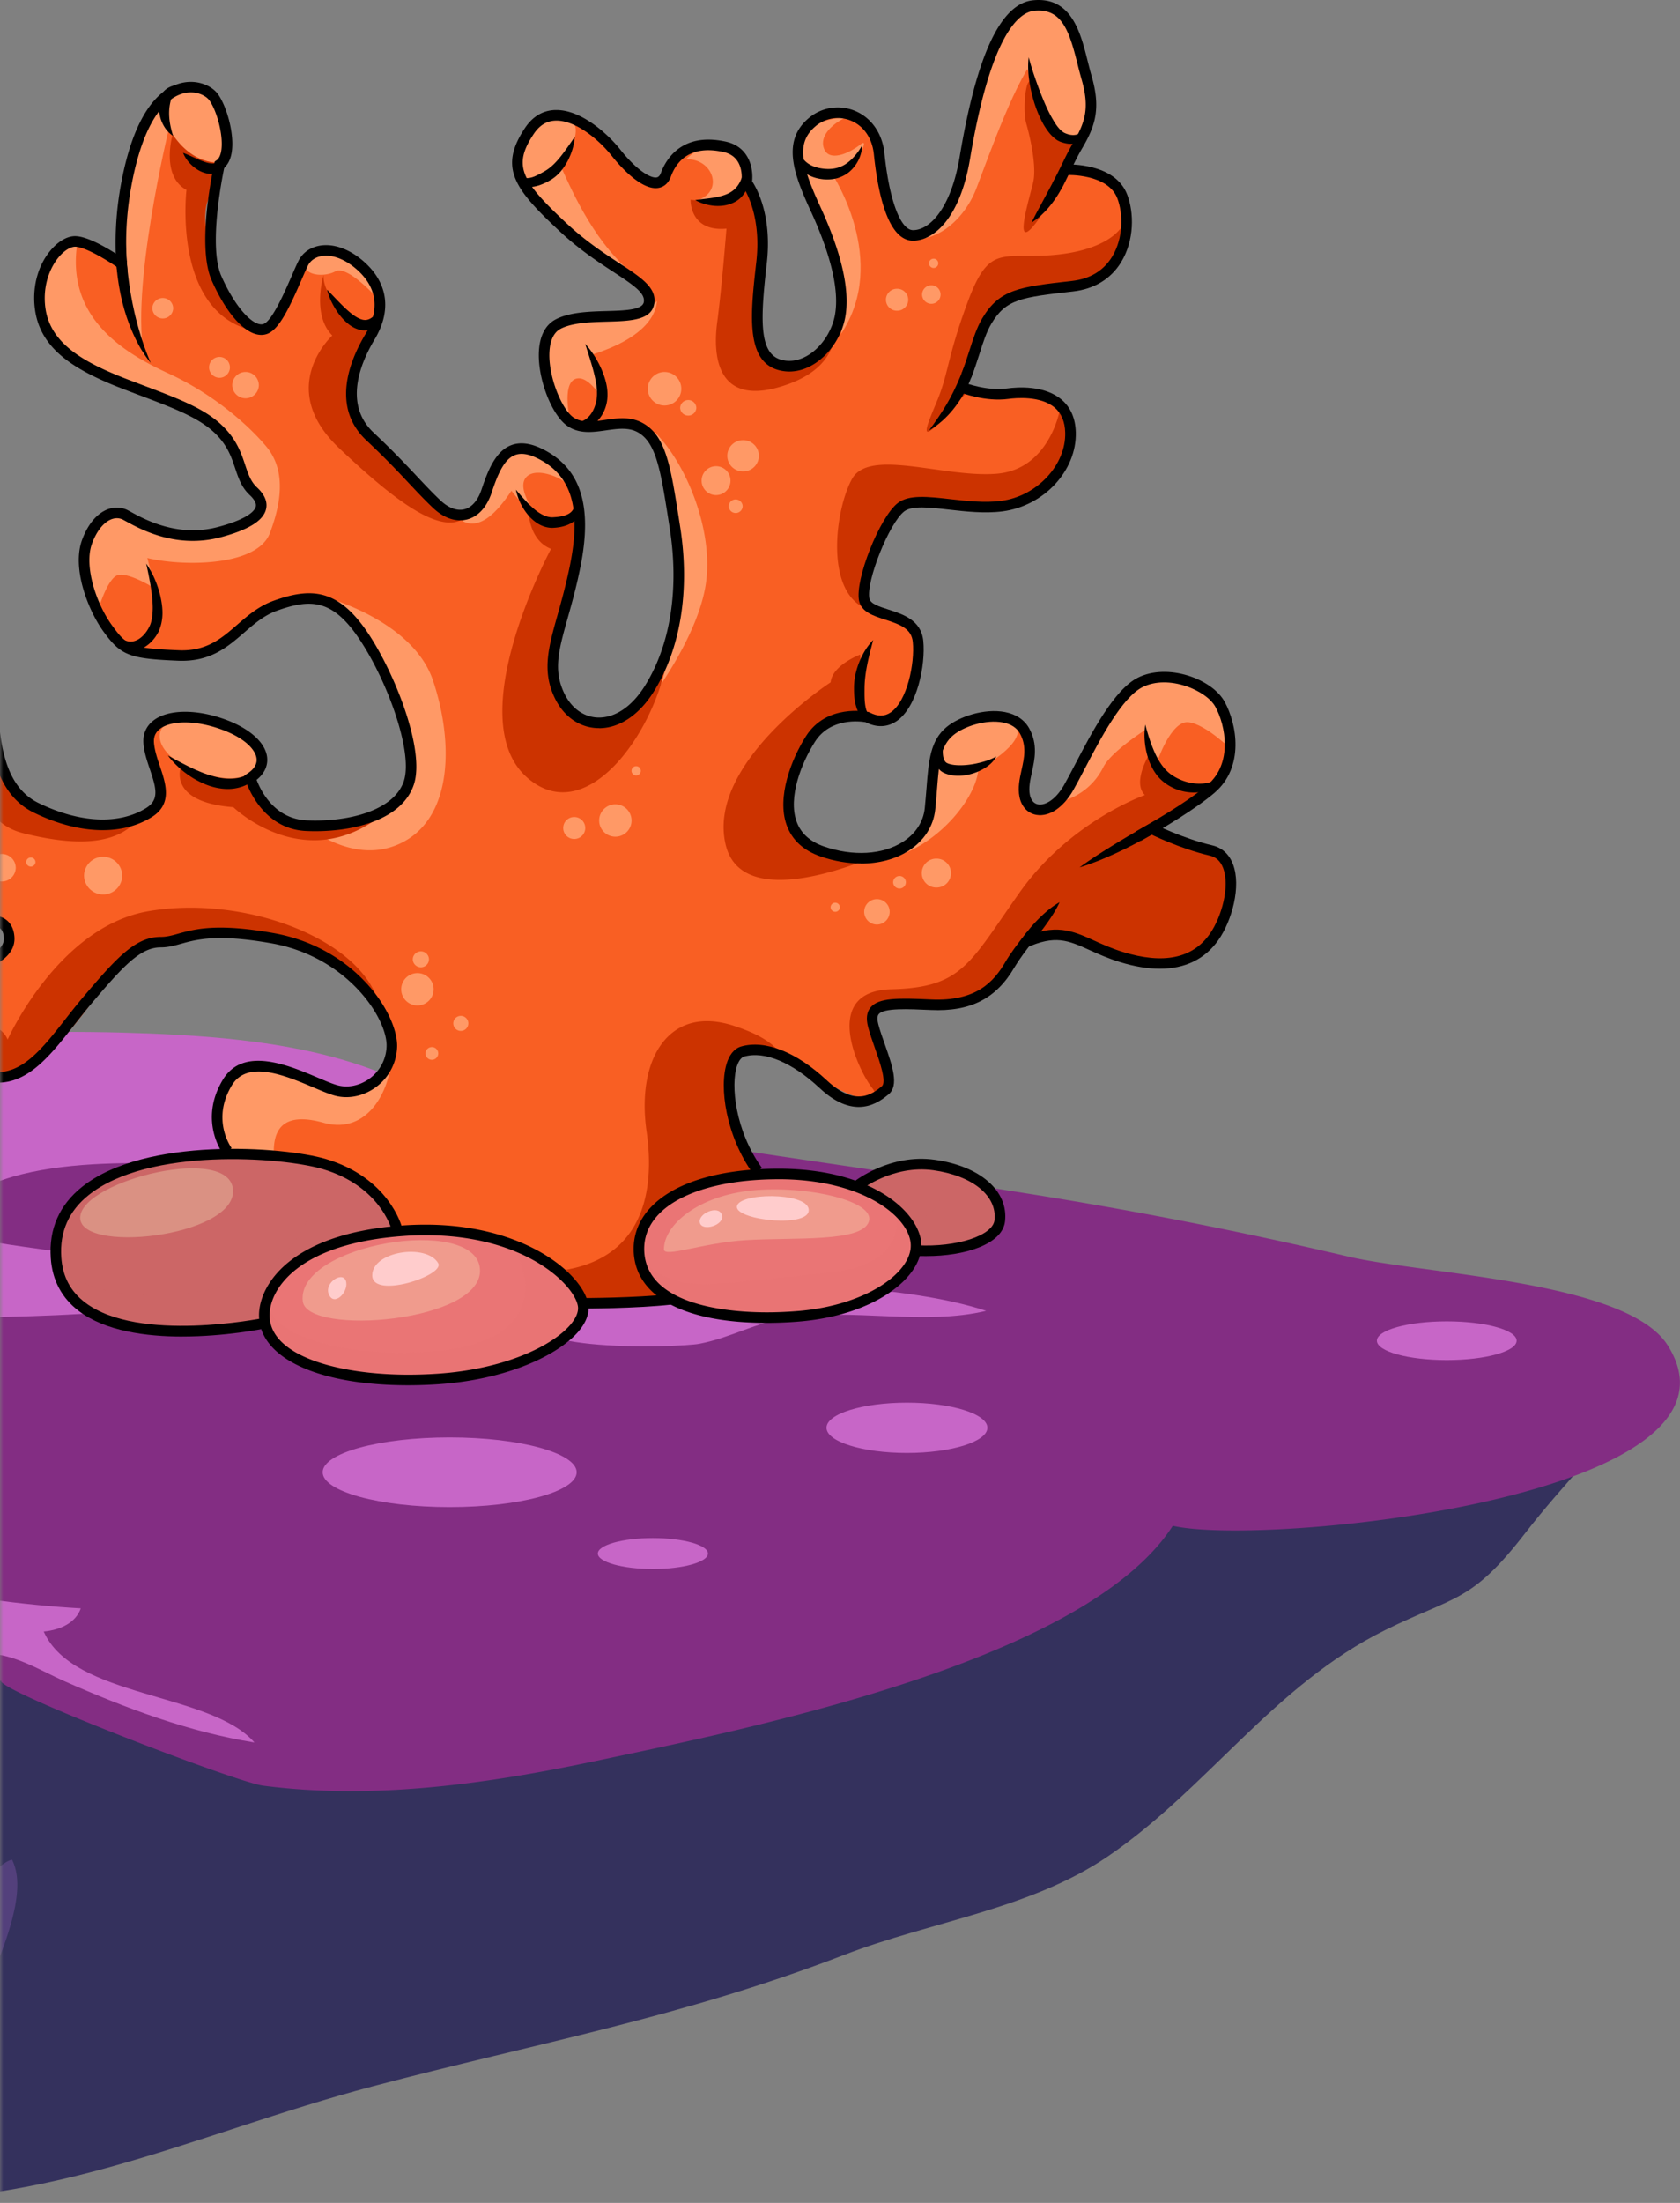 <svg xmlns="http://www.w3.org/2000/svg" width="251" height="329" fill="none" viewBox="0 0 251 329"><rect x="0" y="0" width="251" height="329" fill="#808080" stroke="none"/><mask id="a" width="271" height="370" x="0" y="-19" maskUnits="userSpaceOnUse" style="mask-type:alpha"><path fill="#d9d9d9" d="M0-18.014h270.205v368.279H0z"/></mask><g mask="url(#a)"><g clip-path="url(#b)"><path fill="#34315d" d="M-25.019 328.008c-16.482-1.781-30.373-10.047-47.266-12.359-20.916-2.872-41.971-4.724-62.527-9.437-23.378-5.364-40.421-15.282-56.583-31.954-4.093-4.224-41.081-52.73-43.082-51.73 15.431-7.655 45.484-2.932 62.507-2.802 23.327.18 46.645 1.571 69.913 3.123 23.548 1.561 48.647.43 72.455-.891 22.016-1.211 50.698-7.155 72.905-3.202 11.579 2.071 17.193 6.745 28.952 5.173 11.338-1.511 21.546-8.186 33.325-9.817 17.483-2.412 36.538-7.065 54.261-7.075 14.251 0 27.07 4.303 41.772 2.061 15.962-2.432 28.671-9.467 43.973-1.231-5.064 6.916-12.059 13.791-17.724 21.116-8.066 10.418-10.447 9.297-20.945 14.481-16.633 8.216-26.5 23.628-41.392 33.776-11.588 7.896-26.4 9.707-39.37 14.701-24.298 9.357-45.914 13.16-70.513 19.655-27.13 7.155-51.018 19.605-80.65 16.412z"/><path fill="#53407c" d="M-44.283 310.795a9.2 9.2 0 0 1-2.362 1.351c-6.966 2.672-14.521-1.451-21.477-2.622-19.665-3.302-39.82-2.872-59.294-7.335-22.067-5.064-38.149-14.421-53.401-30.153-8.326-8.587-18.954-18.384-23.928-29.022 14.911 6.044 35.597 1.291 48.527 9.637 3.242 2.102 5.874 6.935 9.047 9.527 5.434 4.444 11.799 7.916 17.323 12.27 2.992 2.351 15.441 14.01 20.825 12.779 6.065-1.371 7.056-21.046 3.123-26.099 3.823 4.903 20.315.9 25.67.98 11.578.17 23.077 3.303 34.776 3.413 6.645.06 13.9 2.001 18.374 6.755 7.445 7.926-.39 13.51 1.931 20.696 5.874 18.163 21.236-14.141 26.95-15.232 3.353 6.665-5.073 20.306-6.655 27.481-1.46 6.625-1.57 22.367-13.83 16.593-7.256-3.423-4.984-22.267-15.372-19.745-4.653 1.13-6.705 5.974-10.248 8.716z"/><path fill="#832d83" d="M80.37 166.966c-10.327-1.801-20.665-3.783-31.033-6.104-32.064-7.166-63.428-8.797-95.352.17-14.991 4.213-26.47 13.54-41.621 16.883-16.103 3.552-29.413 5.534-46.435 10.117-17.804 4.784-35.147 6.645-52.66 11.769-15.522 4.554-77.659 15.522-41.111 31.134 13.71 5.854 31.173 5.134 44.924 9.707 16.952 5.644 29.302 1.401 45.554 3.903 11.629 1.791 18.734 5.754 29.903 6.705 12.309 1.051 26.31-.811 39.08-.05 18.313 1.091 52.77 8.857 68.601-.25-1.821 1.051 34.887 15.181 39.07 15.732 16.522 2.161 33.595-.28 49.697-3.683 23.118-4.884 73.206-14.891 86.236-35.127 13.6 3.183 88.357-4.283 73.926-26.97-6.105-9.607-36.218-10.548-47.687-13.23a664 664 0 0 0-48.696-9.537c-24.479-3.873-48.457-7.016-72.415-11.179z"/><path fill="#c766c7" d="M73.145 169.378c-5.043-2.892-9.767-6.435-15.251-8.746-10.978-4.614-23.708-5.815-35.647-6.285-22.367-.881-46.745.63-68.262 6.685-14.991 4.213-26.47 13.54-41.621 16.883-16.103 3.552-29.413 5.534-46.435 10.117-17.804 4.784-35.147 6.645-52.66 11.769-10.448 3.062-48.187 7.056-50.919 19.035-2.031 8.956 22.077 12.689 29.002 13.17 19.795 1.361 36.858 9.247 56.943 9.247 11.479 0 20.916 1.921 31.634 5.344 10.908 3.482 21.026 2.752 32.265 1.721 12.229-1.131 22.477-.12 34.826 1.021 6.255.58 12.51.58 18.914.58 5.845 0 11.619.761 17.473.581 5.485-.171 9.718-3.233 14.822-3.463 3.632-.16 8.126 2.602 11.388 4.043 9.277 4.083 18.604 7.576 28.402 9.157-6.615-7.576-27.1-6.585-31.484-16.573 2.552-.24 4.794-1.341 5.534-3.462-18.003-.981-36.117-5.705-53.5-6.345 7.605 5.254 24.488 8.727 33.915 9.807-4.053 3.903-20.205 1.892-25.84 2.212-12.008.691-24.107-3.463-36.247-3.473-11.518 0-21.786 1.582-33.215.711-11.959-.911-22.067-6.575-34.156-7.065-6.104-.251-21.126-.09-25.439-4.524 5.744-.941 18.384-.12 22.167-4.143-6.165-3.893-20.716-2.011-28.492-2.412 10.028-9.937 36.058 2.932 47.066-7.565-2.842 2.451-21.346-.811-25.099-.951-7.606-.3-15.182-.12-22.717-.541-6.025-.34-13.851 1.421-19.005-2.391 6.425-4.524 19.955-.611 27.911-3.343 7.966-2.732 15.702-6.235 24.009-8.026 9.357-2.022 19.154-.911 28.501-3.803 16.203-5.004 32.775-16.102 50.999-13.991-6.505 13.351-24.609 14.451-36.908 19.505 10.738 2.492 24.548-.01 35.727.541 8.356.42 16.652 1.911 24.949 2.902 5.704.68 13.67 2.962 18.834 1.761-8.016-4.393-20.315-3.392-27.12-8.696 5.294-2.412 13-1.652 18.824-2.452 15.592-2.122 40 .08 53.17-4.734-13.69-7.145-25.149-5.544-39.64-9.477 5.814-11.819 29.693-10.008 40.911-9.767 6.595.14 13.51-.391 19.975.65 5.815.931 11.499 4.313 17.543 2.682 7.216-1.951 11.8-3.042 19.916-3.042-6.225 0-11.249-2.132-15.983-4.844z"/><path fill="#c766c7" d="M88.257 200.712c6.595.67 14.721.27 16.262-.03 4.774-.921 8.346-3.173 13.27-3.903 9.507-1.401 20.426 1.201 29.553-1.011-12.82-4.163-29.052-3.232-42.353-6.385-15.791-3.743-35.616-3.402-51.679-1.181 3.793 5.945 20.246 4.434 27.08 6.976-2.981 3.382 1.782 4.913 7.857 5.534zM147.522 213.231c0 2.072-5.384 3.763-12.019 3.763s-12.02-1.681-12.02-3.763 5.385-3.752 12.02-3.752 12.019 1.681 12.019 3.752M86.155 219.876c0 2.873-8.496 5.204-18.974 5.204s-18.974-2.331-18.974-5.204 8.496-5.204 18.974-5.204 18.974 2.332 18.974 5.204M105.77 232.016c0 1.27-3.683 2.311-8.226 2.311s-8.226-1.041-8.226-2.311 3.682-2.312 8.226-2.312c4.543 0 8.226 1.041 8.226 2.312M226.592 200.232c0 1.601-4.674 2.892-10.438 2.892s-10.438-1.291-10.438-2.892c0-1.602 4.673-2.893 10.438-2.893 5.764 0 10.438 1.291 10.438 2.893"/></g><path fill="#c66" d="M128.25 177.267s4.845-5.006 13.664-2.765c8.816 2.244 8.298 8.634 5.706 10.358-2.6 1.728-10.38 2.241-10.38 2.241l-8.994-9.838z"/><path fill="#c66" d="M141.914 174.502c-.094-.023-.177-.034-.272-.057a24 24 0 0 0-1.806.577c2.426 2.414 0 7.25-4.153 7.594-.945.079-1.47.434-1.685.939l3.246 3.55s7.78-.517 10.38-2.241c2.592-1.728 3.11-8.114-5.706-10.359z" opacity=".5" style="mix-blend-mode:multiply"/><path fill="#f95f23" d="M34 173.121s-3.498-3.259-.196-11.124 11.782-.272 15.588.592c3.801.864 9.163-1.554 8.815-6.734-.343-5.179-7.602-13.636-19.018-16.055-11.416-2.418-19.2 2.071-21.274 4.142S6.155 163.279-1.8 160.518c0 0-4.67 4.489-9.511-.691-4.844-5.179-.348-10.705 3.461-12.429 3.802-1.724 9.79-4.538 9.22-7.45-.574-2.909-4.028-3.599-9.394.369-5.358 3.973-18.153 8.809-23.17 6.217-5.015-2.592-10.373-7.077-10.204-16.055.17-8.978 8.299-13.984 14.352-11.396 6.054 2.592 12.799 7.081 14.36 4.836 1.556-2.244-.696-5.7-3.284-8.114-2.6-2.414-2.423-8.804 2.592-11.739 5.014-2.935 11.242-2.935 12.107 1.207s.17 14.153 8.646 16.402c8.476 2.244 16.256.864 16.604-2.762s-2.94-8.287-.866-10.705c2.075-2.414 9.338-1.381 13.317 1.554 3.971 2.935 2.592 5.006 1.035 6.217 0 0 1.04 5.352 6.401 6.733 5.358 1.381 12.799.521 16.086-3.451 3.284-3.973 0-14.501-3.979-22.098-3.979-7.594-10.202-8.631-14.008-7.25-3.805 1.38-9.163 8.804-14.699 7.94-5.532-.86-9.507.517-12.625-7.25-3.113-7.767-.695-14.674 2.77-13.984 3.454.694 7.78 4.145 14.004 3.282 6.231-.864 7.61-3.282 7.44-5.006-.177-1.724-2.078-2.761-3.113-5.87-1.04-3.108-4.327-6.043-9.511-8.461-5.185-2.414-18.331-5.87-19.714-12.43-1.38-6.56 2.252-12.256 5.706-11.912 3.461.343 6.571 3.455 6.571 3.455s-.465-7.937.522-14.33c.691-4.49 4.152-9.843 6.745-11.397 2.596-1.554 5.883-.69 7.262 3.282 1.38 3.968 0 8.284-2.074 12.256-2.075 3.972 1.727 14.848 5.188 17.952 3.458 3.109 5.528.517 7.089-3.968 1.557-4.49 4.119-8.397 9.235-4.889 5.12 3.508 4.429 9.204 2.01 13.346-2.422 4.142-4.326 8.035.518 13.252 4.845 5.217 12.455 12.815 14.7 11.608 2.252-1.208 4.156-8.631 5.883-9.148 1.727-.52 6.054-.347 9.164 4.142 3.113 4.489.173 14.674-1.554 21.75-1.734 7.077-.521 12.43 4.15 14.158 4.666 1.728 11.585-3.455 13.138-14.5 1.557-11.05-.517-26.588-4.496-29.175-3.98-2.592-8.299 1.033-11.582-2.071-3.288-3.109-5.63-11.23-1.263-13.558 4.369-2.327 13.219-.634 13.551-3.12.333-2.485-10.561-8.355-14.193-12.5-3.631-4.143-7.523-7.617-3.847-12.872 3.673-5.254 9.9-.075 13.007 3.033 3.114 3.108 6.129 5.12 7.565 3.165 1.436-1.954 3.85-5.753 8.695-4.029 4.84 1.728 3.113 5.353 3.113 5.353s3.462 5.7 2.423 12.777c-1.036 7.077-1.38 12.603 3.461 13.984 4.844 1.38 8.816-4.316 8.476-10.012-.348-5.696-7.958-20.197-6.231-23.822 1.726-3.625 9.337-4.315 11.067.347s1.731 15.191 6.398 14.327c4.674-.864 6.575-6.733 7.78-15.364 1.213-8.635 5.884-19.337 10.554-18.816 4.671.517 6.05 6.213 6.915 9.668.87 3.452 1.735 8.114-2.418 14.848 0 0 7.263-.864 8.302 6.043s-2.422 10.619-7.781 11.35c-5.358.733-10.724.042-12.798 5.048a191 191 0 0 0-3.628 9.495s2.766 1.558 8.302 1.9c5.529.344 10.203 2.245 7.263 9.496-2.94 7.25-9.167 7.597-15.565 6.56-6.401-1.038-10.554-.347-12.451 6.043-1.904 6.39-3.979 8.114.518 10.185s6.054 3.452 5.532 7.25c-.521 3.799-2.418 9.325-5.358 8.978-2.94-.343-5.015-1.207-8.48 0-3.453 1.207-8.815 13.464-3.801 17.779 5.014 4.319 13.316 3.455 16.604.521 3.283-2.935 2.94-14.848 4.844-16.572 1.905-1.728 9.507-3.278 11.412-1.034 1.904 2.245-.865 11.393 2.074 12.256 2.94.864 5.189-3.968 9.168-11.392s10.028-9.151 15.213-6.733c5.188 2.418 5.883 11.743 2.078 15.191-3.805 3.455-8.649 6.043-8.649 6.043s4.149 1.728 7.262 2.588c3.114.863 5.532 5.009 3.114 11.049s-9.964 8.136-15.704 5.19c-5.737-2.946-8.676-4.153-12.308-2.429-3.631 1.728-5.188 7.077-8.305 8.804-3.11 1.728-13.139-.343-15.214 1.555-2.078 1.897 4.323 11.739-.347 13.467-4.671 1.723-16.256-9.669-19.888-7.598-3.631 2.071-1.904 16.402 3.284 21.408 5.184 5.006-15.217 16.228-15.217 16.228l-15.735.69-49.46-21.581z"/><path fill="#f96" d="M77.06 72.3c-1.557 2.418-4.667 7.25-7.955 5.522 0 0 3.363-2.373 4.1-5.33.737-2.954 2.294-3.648 2.294-3.648l1.557 3.452z"/><path fill="#f96" d="M80.177 76.962s-3.114-3.972-1.557-5.696c1.557-1.728 6.054.347 6.571 1.554 0 0-5.014-7.427-8.82-5.526-3.8 1.901.349 7.254 3.81 9.668zM56.658 44.853s-4.67-5.353-6.571-4.316c-1.905 1.038-5.706.517-4.157-2.07 1.557-2.589 9.341-.518 10.724 6.39zM41.09 174.155c-.775-5.18.782-8.284 7.262-6.474 6.489 1.811 9.855-4.662 10.116-9.581 0 0-.177-.034-.484-.087-1.035 3.674-5.373 5.308-8.592 4.576-3.806-.864-12.285-8.458-15.588-.592-3.302 7.865.197 11.124.197 11.124l5.887 2.569c.854-.245 1.323-.743 1.202-1.535M48.541 90.044c2.646.977 5.34 3.143 7.422 7.115 3.979 7.597 7.263 18.129 3.979 22.098-2.913 3.519-9.088 4.594-14.182 3.829l-.019.211s7.282 6.315 14.545 2.429c7.263-3.885 7.523-14.761 4.41-24.082-2.96-8.86-15.712-12.365-16.087-12.43l-.068.827zM97.9 64.62l-.027 1.32c2.887 5.13 4.206 17.82 2.876 27.254-.582 4.135-1.916 7.45-3.602 9.887l-.03 1.422s7.006-9.064 8.306-17.092c1.296-8.027-2.857-18.126-7.524-22.788zM31.405 79.897c-6.224.864-10.55-2.588-14.004-3.282-.62-.12-1.206.008-1.735.332a231 231 0 0 0 5.189 6.054c4.413 1.555 17.382 2.072 19.456-3.364 2.075-5.436 2.075-9.842-.521-12.947-2.596-3.108-7.784-7.77-14.526-10.875-6.533-3.01-15.5-8.205-13.701-19.59-3.243.359-6.364 5.753-5.064 11.906 1.383 6.56 14.53 10.015 19.714 12.43 5.188 2.417 8.472 5.352 9.51 8.46 1.04 3.109 2.94 4.142 3.115 5.87.17 1.728-1.21 4.142-7.44 5.006zM38.755 113.561c1.741-4.516-8.82-6.474-12.455-5.953-3.632.517-3.37 4.663 1.817 6.99 5.189 2.331 9.338 2.331 10.638-1.037M172.609 101.391s-5.188 1.294-8.82 7.767c-3.631 6.474-4.149 9.842-5.449 10.359-1.3.521 3.998.057 6.488-4.919 1.293-2.588 7.259-6.213 7.259-6.213z"/><path fill="#f96" d="M184.021 112.007s-.518-8.805-7.781-10.876-5.706 9.061-3.374 12.686c0 0 2.074-6.213 4.67-5.956s6.485 4.142 6.485 4.142zM146.15 115.115c-.521 4.659-7.006 12.169-14.268 13.207 0 0 6.748-3.109 7.005-6.734s1.036-8.284 1.036-8.284l6.231 1.815z"/><path fill="#f96" d="M148.742 113.304c-4.149 2.988-8.559 2.588-8.823-.26-.257-2.848 7.006-7.25 9.859-6.213 2.853 1.034 3.631 3.108-1.039 6.473zM83.63 24.479c2.075 4.662 5.45 12.169 11.413 16.831 0 0-14.265-5.696-16.083-14.5-1.813-8.805 4.67-2.331 4.67-2.331M86.488 53.484s11.15-2.332 11.672-8.548c0 0-1.3 2.07-7.006 2.33s-8.04 1.295-8.04 1.295zM134.474 35.098c4.156 2.07 9.341-1.555 11.415-6.994 2.079-5.436 5.967-16.572 9.338-20.197 0 0 .374-3.365.223-7.035-.076-.012-.144-.034-.223-.042-4.671-.52-9.338 10.185-10.554 18.816-1.21 8.631-3.11 14.501-7.781 15.365-1.613.298-2.675-.77-3.435-2.486.125 1.365.446 2.286 1.017 2.573M124.358 26.033s8.559 12.946 1.3 23.822c0 0 1.814-8.545-2.339-15.538-4.149-6.99-2.592-7.771-3.11-8.548-.521-.777 4.149.26 4.149.26zM25.268 19.043s-5.966 24.602-3.631 34.44c0 0-9.859-26.153 3.11-38.842zM14.374 92.066s-4.41-10.619 1.04-13.984c5.444-3.364 5.966 3.365 7.78 9.842 0 0-3.628-2.331-5.446-2.07-1.817.26-3.374 6.216-3.374 6.216z"/><path fill="#f96" d="M33.336 24.309s-6.515.69-8.325-6.043c-1.817-6.734 4.924-6.473 6.224-4.92 1.296 1.555 3.949 8.722 2.105 10.963zM85.199 62.956s-6.156-9.823-2.826-13.792c3.332-3.968 8.264 6.39 8.003 11.053 0 0-2.34-4.402-4.414-3.625s-.767 6.364-.767 6.364z"/><path fill="#c30" d="M50.684 66.947c8.721 8.23 16.154 13.897 19.581 9.63-.098.076-.2.159-.298.212-2.245 1.207-9.855-6.387-14.7-11.608-4.844-5.217-2.94-9.11-.517-13.252a14.2 14.2 0 0 0 1.474-3.546c-.858.29-1.98.155-3.465-.856-4.928-3.369-4.41-6.477-4.41-6.477s-1.818 5.957 1.3 9.061c0 0-8.563 7.771 1.035 16.832zM27.86 28.364s-2.331 19.42 11.155 21.234l-.102-.826c-.744-.087-1.568-.502-2.49-1.332-3.461-3.108-7.263-13.983-5.188-17.952.876-1.682 1.628-3.425 2.105-5.18-2.067.125-5.015-.512-7.55-4.232 0 0-1.818 6.213 2.074 8.288zM43.856 122.708c-4.433-1.143-5.91-4.994-6.288-6.292-1.13.634-4.621 1.894-10.486-2.078 0 0-2.335 5.436 7.78 6.213 0 0 11.099 10.811 23.096.437-3.745 2.46-9.64 2.875-14.106 1.72zM17.915 143.946c2.074-2.071 9.858-6.56 21.274-4.142 8.268 1.751 14.34 6.67 17.2 11.219.246-.747.114-1.728-.517-3.022-4.149-8.544-20.231-14.244-33.721-11.912-13.487 2.331-21.01 19.163-21.01 19.163-1.557-3.625-7.78-2.332-7.78-2.332 3.892 2.848 4.84 7.598 4.84 7.598 7.954 2.765 17.64-14.501 19.714-16.576zM20.968 121.905c-3.095 1.154-8.204 1.2-13.6-.226-8.475-2.245-7.78-12.256-8.646-16.402a3.9 3.9 0 0 0-.502-1.256c-1.576 5.952-3.828 18.152 5.26 20.419 9.201 2.297 14.726 1.328 17.492-2.535zM87.61 107.691c-4.67-1.728-5.884-7.077-4.15-14.157 1.218-4.999 3.035-11.54 2.907-16.538-1.652 1.166-4.527 2.316-7.407-.724 0 0 0 4.402 3.37 5.696 0 0-13.656 25.376-3.543 34.184 9.19 7.997 19.724-7.865 21.02-18.722-2.497 8.1-8.177 11.751-12.2 10.261zM83.46 194.702l15.736-.69s20.405-11.223 15.216-16.228c-5.188-5.006-6.918-19.337-3.283-21.408 1.243-.709 3.416.162 5.929 1.539-1.164-1.713-2.906-3.252-7.486-4.734-9.598-3.109-14.53 4.919-12.969 15.794 1.557 10.876-1.557 22.011-18.935 20.974a16.5 16.5 0 0 0-4.395.306l10.192 4.443zM172.087 112.007s-3.113 4.662-1.039 6.733c0 0-11.155 3.885-18.678 14.504s-8.559 14.241-19.196 14.501c-10.633.257-4.928 12.169-2.853 14.761.389.483.521 1.018.446 1.535.083-.022.162-.038.245-.068 4.671-1.727-1.73-11.569.348-13.467 2.075-1.897 12.103.174 15.213-1.554 3.114-1.728 4.675-7.077 8.306-8.804s6.571-.517 12.307 2.429c5.74 2.946 13.286.853 15.705-5.191 2.422-6.039 0-10.185-3.114-11.049s-7.263-2.587-7.263-2.587 4.641-2.486 8.412-5.832c-2.868-.038-6.73-1.09-8.842-5.908zM119.774 125.47c-5.014-4.316.348-16.572 3.802-17.779 2.554-.89 4.349-.656 6.299-.332a18 18 0 0 0-.589-.532l-.779-9.065s-4.149 1.555-4.406 4.142c0 0-18.55 12.041-15.693 24.214 1.95 8.315 14.125 4.999 20.998 2.298-3.302.188-6.934-.626-9.628-2.946zM129.977 91.116c.643.192 1.398.362 2.237.505l-.332-.158c-4.497-2.071-2.423-3.795-.518-10.185 1.897-6.39 6.05-7.077 12.451-6.044 6.397 1.038 12.625.69 15.565-6.56 1.583-3.904.944-6.247-.828-7.642a6 6 0 0 0-.212.215s-1.556 8.804-9.337 9.495-19.109-3.886-21.701.777c-2.592 4.662-4.236 17.522 2.679 19.593zM140.527 62.978c1.028-1.026 2.623-2.972 4.569-5.145-.847-.313-1.281-.55-1.281-.55s1.553-4.49 3.627-9.495c2.079-5.006 7.441-4.316 12.799-5.048 5.041-.686 8.4-4.017 7.917-10.155-.484 2.377-4.1 5.025-11.201 5.534-7.262.517-9.167-1.554-12.284 6.734-3.11 8.287-2.94 10.875-4.667 15.017s-2.596 6.217.518 3.108zM161.454 20.68s-4.844.52-6.401-6.043-2.422 1.38-1.727 3.798c.688 2.418 1.557 6.56 1.035 8.805-.521 2.244-2.94 10.012 0 6.56s7.093-13.12 7.093-13.12M108.537 34.15s-.692 8.805-1.384 13.98c-.691 5.18 0 12.947 10.381 9.322 5.581-1.95 7.108-5.198 7.274-8.133-1.391 3.421-4.304 5.802-7.622 4.855-4.844-1.38-4.497-6.903-3.461-13.984.933-6.375-1.773-11.618-2.32-12.595-2.101 1.135-4.901 2.685-8.227 2.236 0 0-.174 4.836 5.359 4.316z"/><path fill="#f96" d="M102.483 23.788c3.975-.173 5.706 4.663 1.897 6.04 0 0 9.515.52 6.749-5.696-2.77-6.213-8.646-.344-8.646-.344M85.365 17.919c-2.78-2.343-6.575.863-7.266 4.142-.692 3.282-1.036 5.87 2.248 4.832 3.284-1.034 7.263-7.077 5.018-8.978zM126.693 17.402c-1.379.517-4.323 2.414-3.631 4.659.695 2.244 3.805.863 5.536-.517 1.727-1.385-1.417 4.972-5.207 4.47-3.783-.502-4.996-3.953-3.613-6.024 1.387-2.071 6.919-2.588 6.919-2.588zM154.883.83c-5.71 1.207-1.039 9.325.517 15.191 1.557 5.87 6.572 5.87 7.433 2.245.866-3.625-1.727-13.467-2.762-15.191-1.039-1.728-5.188-2.245-5.188-2.245"/><path fill="#ea7575" d="M95.568 186.414c-.522-7.77 11.582-11.912 21.267-11.049s19.887 5.18 19.887 10.702-12.277 10.702-17.813 11.049-22.653-.343-23.341-10.702"/><path fill="#ea7575" d="M133.635 180.964c.99 2.942-.265 7.872-8.669 8.902-8.475 1.037-14.011 1.554-18.848 1.898-4.844.343-11.068-1.902-10.376-6.217.06-.377.026-.657-.068-.856a6.8 6.8 0 0 0-.102 1.72c.687 10.358 17.805 11.049 23.341 10.702 5.536-.344 17.813-5.523 17.813-11.049 0-1.871-1.171-3.599-3.091-5.104z" opacity=".45" style="mix-blend-mode:multiply"/><path fill="#c66" d="M59.25 183.48s-1.904-9.325-14.529-10.706-31.3.69-34.93 8.978c-3.632 8.288 1.039 14.674 9.684 16.398 8.65 1.728 23.172-.69 23.693-1.034.522-.343 16.082-13.636 16.082-13.636"/><path fill="#c66" d="M59.25 183.48s-1.904-9.325-14.529-10.706c-.151-.019-.313-.03-.468-.045-.03.03-.05.045-.05.045 3.98 4.142 3.284 10.362-3.457 16.058-6.024 5.085-26.512 7.134-32.059.019.763 4.708 4.83 8.111 10.788 9.299 8.65 1.728 23.172-.69 23.693-1.034.522-.343 16.082-13.636 16.082-13.636" opacity=".5" style="mix-blend-mode:multiply"/><path fill="#ea7575" d="M39.537 198.154c-1.13-5.998 6.919-13.464 21.784-14.501 14.873-1.037 25.076 7.077 25.594 11.392.521 4.32-9.319 10.235-21.52 10.902-12.202.668-24.827-2.271-25.858-7.793"/><path fill="#ea7575" d="M66.513 201.605c-14.268 1.815-28.794-2.587-25.94-8.284.093-.192.17-.358.23-.509-1.134 1.777-1.591 3.622-1.266 5.342 1.035 5.526 13.656 8.461 25.858 7.793 12.201-.667 22.041-6.582 21.52-10.902-.303-2.538-3.987-6.382-9.976-8.917l-.314-.061c2.857 4.919 4.157 13.724-10.116 15.538z" opacity=".45" style="mix-blend-mode:multiply"/><path fill="#000" d="M60.989 206.883c-13.54 0-22.291-4.104-22.291-10.449 0-4.429 4.546-12.238 21.576-13.422 1.104-.076 2.2-.113 3.273-.113 15.326 0 23.885 7.763 24.369 12.109.132 1.192-.37 2.504-1.451 3.795-2.887 3.444-10.505 7.227-21.021 7.929a69 69 0 0 1-4.46.151zm2.562-22.411c-1.036 0-2.101.037-3.16.113-15.878 1.101-20.114 7.967-20.114 11.849 0 6.13 10.403 8.872 20.715 8.872a66 66 0 0 0 4.357-.147c10.044-.668 17.239-4.18 19.914-7.367.794-.955 1.172-1.856 1.092-2.611-.34-3.048-7.621-10.709-22.8-10.709zM114.56 197.569c-12.206 0-19.45-3.81-19.873-10.449-.162-2.516.707-4.863 2.513-6.783 3.514-3.738 10.305-5.798 19.121-5.798 14.298 0 21.183 6.753 21.334 11.317.163 4.802-6.786 10.57-18.296 11.513a59 59 0 0 1-4.799.2m1.761-21.453c-8.253 0-14.805 1.932-17.972 5.3-1.52 1.618-2.222 3.505-2.086 5.602.518 8.099 12.965 8.974 18.297 8.974 1.519 0 3.095-.068 4.67-.196 10.248-.841 16.982-5.794 16.842-9.891-.132-4.104-7.074-9.793-19.755-9.793z"/><path fill="#000" d="M138.419 187.595q-.724.001-1.447-.038l.083-1.576c5.876.313 11.275-1.445 11.532-3.758.405-3.64-3.276-6.639-9.155-7.457-6.005-.838-10.819 2.919-10.864 2.957l-.983-1.233c.219-.174 5.404-4.218 12.069-3.282 6.787.943 11.012 4.636 10.502 9.189-.39 3.478-6.092 5.194-11.737 5.194zM27.237 199.61c-5.46 0-11.514-.823-15.455-3.81-2.562-1.947-3.98-4.614-4.198-7.933-.291-4.327 1.28-7.899 4.666-10.608 9.428-7.541 30.12-6.024 36.397-4.176 9.406 2.773 11.333 9.921 11.408 10.223l-1.526.389c-.076-.268-1.822-6.594-10.331-9.103-6.058-1.784-25.983-3.289-34.961 3.893-2.963 2.369-4.335 5.489-4.081 9.272.192 2.886 1.36 5.104 3.574 6.783 7.988 6.058 26.41 2.346 26.595 2.309l.321 1.542c-.427.087-6.016 1.215-12.417 1.215zM86.986 195.438v-1.577c.076 0 7.905-.008 13.166-.589l.17 1.566c-5.34.592-13.256.6-13.336.6"/><path fill="#000" d="M33.347 172.378c-.151-.204-3.703-5.1-.045-11.136 3.038-5.013 9.734-2.177 14.166-.302 1.18.498 2.196.932 2.951 1.14 1.553.433 3.34.064 4.792-.996a6.18 6.18 0 0 0 2.547-4.806c.132-4.169-5.827-13.388-17.22-15.402-8.098-1.434-11.2-.566-13.467.068-1.047.29-1.947.543-3.073.543-3.075 0-5.687 2.912-10.417 8.491-.862 1.019-1.701 2.094-2.517 3.135-3.858 4.926-7.524 9.581-13.109 8.389a4.56 4.56 0 0 1-2.339 1.392c-1.708.415-3.669-.083-5.842-1.467-2.044-1.302-3.245-3.108-3.476-5.213-.363-3.327 1.723-6.723 3.79-8.79 1.485-1.482 3.59-2.433 5.627-3.35 3.113-1.403 4.991-2.372 4.863-4.062-.087-1.166-.643-1.437-.828-1.528-1.379-.675-4.345.441-6.439 1.83l-.181.12c-14.62 9.752-22.93 8.473-27.328 5.685-4.769-3.029-7.701-8.537-7.83-14.734-.11-5.21 1.807-9.695 5.128-12 5.623-3.908 12.485-.132 17.492 2.622 1.489.818 2.774 1.524 3.779 1.89.884.324 2.074.505 2.71-.487.706-1.105.468-3.282-1.01-4.757l-.14-.136c-2.732-2.727-7.312-7.288-2.886-12.524 3.015-3.561 9.257-5.085 13.199-4.266 2.12.438 2.83 1.422 3.053 2.169.23.762.332 1.837.465 3.199.396 4.138.997 10.389 5.974 12.822 6.137 2.999 11.997 3.282 16.063.781 2.01-1.238 1.565-2.92.597-5.787-.427-1.26-.865-2.565-.967-3.885-.106-1.411.416-2.603 1.523-3.444 2.146-1.638 6.288-1.709 10.554-.181 3.745 1.342 6.136 3.466 6.401 5.684.144 1.268-.404 2.449-1.568 3.38.57 1.517 2.607 5.825 7.444 6.051 6.155.29 13.063-1.411 14.548-5.851 1.455-4.353-2.588-15.376-6.9-21.596-3.847-5.553-7.074-5.658-12.035-3.87-1.958.705-3.401 1.961-4.935 3.293-2.487 2.154-5.056 4.368-9.81 4.187-7.338-.298-8.593-.785-11.177-4.338-2.268-3.108-4.765-9.404-3.231-13.66.85-2.353 2.214-3.994 3.839-4.617 1.04-.396 2.131-.335 3.084.174l.374.204c2.104 1.154 7.043 3.855 13.044 2.255 4.704-1.256 5.498-2.527 5.619-3.014.124-.49-.178-1.079-.888-1.743-1.228-1.146-1.69-2.523-2.177-3.983-.491-1.467-.997-2.984-2.35-4.55-2.403-2.776-6.216-4.217-11.998-6.4-.68-.257-1.39-.529-2.123-.808C11.15 55.324 5.985 52.17 5.21 46.116c-.443-3.436.555-6.828 2.66-9.076 1.122-1.196 2.407-1.844 3.53-1.765 2.535.154 7.05 3.35 7.56 3.712l-.925 1.279c-1.274-.913-4.966-3.309-6.734-3.418-.635-.038-1.508.445-2.275 1.271-1.38 1.471-2.698 4.293-2.252 7.797.68 5.282 5.472 8.14 12.455 10.812q1.104.418 2.123.807c6.005 2.27 9.969 3.768 12.633 6.847 1.56 1.803 2.142 3.545 2.652 5.08.443 1.321.82 2.46 1.758 3.332 1.163 1.082 1.617 2.188 1.345 3.278-.427 1.701-2.63 3.06-6.742 4.157-6.62 1.765-11.94-1.15-14.211-2.395l-.367-.197c-.54-.294-1.152-.324-1.772-.09-1.172.449-2.233 1.788-2.917 3.678-1.198 3.327.635 8.921 3.023 12.2 2.184 2.998 2.743 3.394 9.964 3.689 4.13.17 6.356-1.758 8.706-3.8 1.576-1.365 3.205-2.78 5.434-3.587 5.468-1.969 9.485-1.87 13.872 4.456 4.066 5.865 8.854 17.737 7.1 22.991-1.866 5.583-9.843 7.221-16.124 6.93-6.892-.321-9.042-7.635-9.061-7.707l-.159-.558.484-.317c.688-.445 1.481-1.199 1.36-2.241-.143-1.241-1.632-3.048-5.366-4.383-3.707-1.328-7.35-1.347-9.061-.049-.676.517-.971 1.192-.903 2.071.087 1.128.491 2.335.888 3.504.896 2.664 1.916 5.682-1.266 7.636-4.538 2.787-10.95 2.531-17.586-.71-5.774-2.821-6.447-9.872-6.855-14.085-.117-1.223-.22-2.279-.4-2.894-.144-.464-.84-.867-1.867-1.082-3.424-.706-9.062.656-11.665 3.742-3.227 3.817-.642 6.963 2.792 10.392l.14.136c1.855 1.852 2.407 4.87 1.224 6.719-.434.682-1.753 2.154-4.583 1.116-1.115-.407-2.453-1.143-3.998-1.992-4.64-2.553-11.004-6.054-15.825-2.704-2.846 1.973-4.55 6.062-4.452 10.672.121 5.669 2.774 10.686 7.1 13.433 4.006 2.535 11.696 3.61 25.609-5.666l.185-.125c2.335-1.554 5.835-2.991 8.004-1.935.706.347 1.583 1.117 1.708 2.829.215 2.909-2.838 4.285-5.793 5.617-1.909.86-3.881 1.747-5.162 3.029-1.81 1.811-3.639 4.731-3.337 7.503.182 1.641 1.108 3.007 2.755 4.055 1.78 1.136 3.325 1.562 4.591 1.272 1.198-.276 1.73-1.124 1.754-1.158l.31-.506.578.151c4.878 1.332 8.162-2.863 11.963-7.714.828-1.053 1.678-2.139 2.562-3.18 5.04-5.945 7.845-9.05 11.62-9.05.907 0 1.677-.211 2.645-.483 2.414-.671 5.72-1.596 14.17-.098 12.444 2.203 18.67 12.241 18.52 17.005a7.74 7.74 0 0 1-3.19 6.029c-1.836 1.342-4.137 1.806-6.155 1.241-.85-.238-1.912-.687-3.14-1.208-4.16-1.761-9.867-4.179-12.198-.331-3.099 5.107-.166 9.211-.042 9.381l-1.265.939z"/><path fill="#000" d="M89.507 108.743c-.144 0-.284 0-.424-.011-2.667-.162-4.942-1.826-6.234-4.564-1.886-3.991-.904-7.5.46-12.355.598-2.13 1.274-4.549 1.86-7.461 1.708-8.54.189-13.456-4.931-15.934-1.376-.668-2.483-.804-3.382-.426-1.656.694-2.596 3.153-3.416 5.613-.715 2.154-2.026 3.568-3.681 3.98-1.644.41-3.442-.2-5.056-1.724-1.217-1.151-2.301-2.305-3.56-3.64-1.685-1.796-3.604-3.83-6.412-6.466-5.377-5.04-2.392-12.09-.136-15.844 1.53-2.554 2.547-6.31-1.33-9.702-1.78-1.55-3.71-2.26-5.31-1.947-.895.174-1.59.676-1.953 1.407-.264.532-.597 1.294-.979 2.173-1.806 4.161-3.333 7.39-5.116 8.028-2.49.89-5.744-2.256-8.287-8.005-2.309-5.232.287-16.941.397-17.44l.068-.305.264-.177c.424-.28.613-.898.696-1.37.396-2.248-.65-6.065-1.784-7.612-.46-.626-1.878-1.467-3.718-1.052-2.048.456-5.782 2.802-7.826 13.369-.869 4.519-1.092 8.966-.646 13.218l-1.572.162c-.453-4.402-.234-9.005.676-13.678 2.101-10.872 6.065-13.943 9.024-14.607 2.32-.524 4.444.438 5.34 1.656 1.348 1.841 2.546 6.096 2.063 8.82-.174.973-.544 1.709-1.1 2.195-.37 1.788-2.35 11.834-.435 16.183 2.249 5.085 4.977 7.636 6.31 7.156 1.282-.456 3.179-4.824 4.2-7.17.388-.902.732-1.68 1.016-2.253.593-1.177 1.677-1.976 3.064-2.248 2.082-.407 4.504.434 6.65 2.309 3.666 3.202 4.252 7.36 1.645 11.701-2.01 3.346-4.709 9.6-.136 13.886 2.845 2.67 4.78 4.723 6.48 6.533 1.243 1.32 2.313 2.46 3.495 3.577 1.206 1.143 2.475 1.614 3.59 1.339 1.111-.28 2.022-1.328 2.562-2.95.937-2.803 2.044-5.617 4.3-6.568 1.33-.558 2.902-.403 4.686.464 5.8 2.807 7.64 8.42 5.789 17.658-.593 2.973-1.28 5.417-1.886 7.575-1.364 4.862-2.187 7.801-.555 11.256 1.04 2.203 2.83 3.539 4.905 3.663 2.58.14 5.15-1.539 7.111-4.64 3.874-6.13 5.204-14.542 3.756-23.686l-.162-1.037c-1.19-7.567-1.848-11.732-4.64-13.256-1.368-.743-2.982-.513-4.693-.268-1.98.283-4.025.578-5.808-.671-2.404-1.679-4.497-7.262-4.225-11.272.151-2.26 1.024-3.866 2.528-4.64 2.082-1.078 5.014-1.158 7.599-1.23 2.619-.075 5.32-.146 5.536-1.33.238-1.321-1.383-2.449-4.5-4.49-2.29-1.497-5.14-3.36-8.064-6.092-6.78-6.326-9.149-9.495-5.185-15.432 1.134-1.702 2.638-2.603 4.444-2.679q.123-.001.242-.003c3.831 0 7.784 3.681 9.541 5.9 2.433 3.074 4.527 4.322 5.434 4.171.113-.018.423-.067.65-.686.699-1.89 3.038-6.13 9.696-4.659 3.537.785 4.123 4.044 3.93 5.919.707 1.079 2.989 5.16 2.195 12.18-.922 8.11-1.269 13.502 2.113 14.467 1.704.483 3.193-.128 4.145-.728 1.988-1.252 3.533-3.636 3.941-6.073.609-3.648-.623-8.846-3.661-15.448-2.562-5.564-4.346-10.449-.238-13.867a6.71 6.71 0 0 1 6.835-1.063c2.472 1.007 4.13 3.38 4.437 6.348.714 6.972 2.391 11.48 4.277 11.48 2.555 0 5.698-3.38 6.961-10.933C145.923 8.18 149.513.525 154.346.042c5.74-.57 7.089 4.798 8.166 9.117.189.74.367 1.468.567 2.15 1.398 4.81.62 7.436-1.421 10.876-.582.988-1.1 2.052-1.647 3.18-.424.864-.858 1.758-1.353 2.682l-1.391-.743c.48-.894.907-1.777 1.323-2.625.563-1.159 1.096-2.253 1.712-3.294 1.885-3.18 2.516-5.33 1.262-9.634a72 72 0 0 1-.582-2.21c-1.262-5.055-2.385-8.341-6.477-7.93-2.233.223-6.45 3.391-9.572 22.087-1.507 9.042-5.532 12.252-8.517 12.252-3.741 0-5.245-7.013-5.853-12.894-.246-2.414-1.508-4.255-3.462-5.05a5.14 5.14 0 0 0-5.222.818c-2.993 2.49-2.173 5.85.658 12 3.17 6.891 4.444 12.399 3.782 16.364-.483 2.904-2.263 5.643-4.651 7.148-1.754 1.11-3.632 1.426-5.423.913-4.92-1.403-4.104-8.567-3.246-16.157.839-7.42-2.044-11.282-2.074-11.324l-.208-.272.057-.34c.018-.15.559-3.734-2.672-4.45-4.98-1.11-7.029 1.38-7.867 3.662-.454 1.23-1.274 1.604-1.878 1.698-2.604.419-5.96-3.53-6.927-4.75-2.09-2.632-5.608-5.431-8.476-5.3-1.3.054-2.346.699-3.204 1.977-3.19 4.78-1.893 7.02 4.95 13.407 2.827 2.637 5.612 4.459 7.852 5.926 3.265 2.135 5.627 3.674 5.185 6.089-.442 2.44-3.65 2.53-7.044 2.625-2.414.068-5.15.144-6.919 1.056-1.247.642-1.602 2.177-1.677 3.346-.246 3.637 1.794 8.646 3.548 9.876 1.277.89 2.932.653 4.686.4 1.885-.268 3.839-.55 5.664.445 3.48 1.894 4.179 6.334 5.449 14.395l.162 1.037c1.512 9.522.095 18.319-3.979 24.773-2.176 3.444-5.112 5.387-8.12 5.387z"/><path fill="#000" d="M22.513 54.185c-1.507-1.81-2.554-3.976-3.366-6.194-.81-2.225-1.312-4.553-1.603-6.903a34 34 0 0 1-.056-7.077c.226-2.346.695-4.662 1.454-6.88-.117 2.342-.23 4.643-.219 6.94.015 2.294.117 4.576.393 6.84a52 52 0 0 0 1.206 6.726c.574 2.214 1.25 4.406 2.195 6.548zM160.985 21.781a32 32 0 0 1-.997 3.233c-.386 1.053-.82 2.094-1.36 3.094a16.6 16.6 0 0 1-1.916 2.836c-.737.875-1.591 1.668-2.574 2.282.492-1.052 1.036-2.014 1.553-2.976l1.546-2.89a54 54 0 0 1 1.648-2.885c.593-.95 1.25-1.898 2.1-2.697z"/><path fill="#000" d="m145.111 56.388-1.47-.577c.465-1.177.828-2.32 1.183-3.425.567-1.77 1.099-3.44 1.931-4.844 2.592-4.36 5.536-4.696 13.399-5.583 2.698-.305 4.724-1.528 6.005-3.625 1.73-2.833 1.624-6.492.786-8.691-1.417-3.735-7.497-3.505-7.562-3.505l-.071-1.573c.298-.011 7.293-.268 9.106 4.52 1.002 2.629 1.104 6.763-.914 10.068-1.527 2.5-4.009 4.013-7.176 4.372-7.697.871-10.025 1.131-12.213 4.82-.741 1.25-1.224 2.766-1.783 4.52-.363 1.132-.737 2.297-1.221 3.523"/><path fill="#000" d="M147.435 47.942c-.506 1.505-.79 2.999-1.16 4.52-.367 1.516-.786 3.051-1.413 4.53-1.228 2.957-3.303 5.68-6.061 7.3.937-1.291 1.817-2.547 2.596-3.852.774-1.306 1.424-2.66 2.01-4.056.593-1.395 1.115-2.84 1.696-4.296.594-1.445 1.251-2.954 2.332-4.146"/><path fill="#000" d="M128.639 128.959c-1.949 0-3.997-.343-6.027-1.045-2.599-.894-4.311-2.49-5.101-4.738-1.443-4.108.661-9.695 2.902-13.225 3.091-4.867 9.069-3.675 9.318-3.622l.208.076c1.176.618 2.196.622 3.106.011 2.494-1.671 3.643-7.356 3.333-10.532-.189-1.947-1.764-2.592-4.156-3.354-1.727-.554-3.518-1.128-3.874-2.803-.657-3.115 3.084-12.539 5.801-14.613 1.666-1.268 4.508-.943 7.807-.57 2.407.272 5.131.585 7.61.264 5.321-.679 9.711-5.349 9.583-10.196-.038-1.626-.567-2.882-1.572-3.735-2.112-1.796-5.827-1.452-6.911-1.301-3.435.468-6.949-.883-7.093-.94l.574-1.467c.031.011 3.28 1.26 6.307.845 1.602-.219 5.604-.494 8.147 1.664 1.36 1.154 2.075 2.802 2.131 4.892.144 5.715-4.772 11.011-10.966 11.8-2.667.34-5.494.019-7.988-.264-2.838-.32-5.509-.626-6.669.256-2.245 1.713-5.755 10.487-5.215 13.037.162.777 1.451 1.189 2.808 1.626 2.203.706 4.942 1.58 5.244 4.704.348 3.569-.888 9.891-4.024 11.992-.96.641-2.535 1.181-4.614.132-.737-.128-5.226-.739-7.561 2.943-2.052 3.232-4.005 8.283-2.747 11.86.62 1.769 2.01 3.04 4.126 3.768 4.334 1.498 8.733 1.237 11.756-.69 1.912-1.215 3.076-3.003 3.284-5.036.105-1.083.189-2.09.264-3.022.321-4.104.559-7.073 2.989-9.095 1.878-1.561 5.649-2.825 8.721-2.24 1.682.324 2.944 1.176 3.647 2.47 1.292 2.384.809 4.576.385 6.511-.26 1.2-.514 2.335-.306 3.373.167.826.612 1.339 1.259 1.444 1.001.163 2.569-.663 3.835-2.87.484-.845 1.058-1.947 1.67-3.116 2.464-4.723 5.838-11.185 9.379-12.95 4.433-2.215 11.057.151 12.954 3.595 1.855 3.365 2.981 9.766-1.516 13.61-2.739 2.343-7.482 5.187-10.977 7.16l-.778-1.373c4.931-2.781 8.638-5.195 10.731-6.983 3.753-3.21 2.706-8.853 1.16-11.656-1.36-2.471-7.005-4.874-10.867-2.946-3.08 1.539-6.322 7.74-8.688 12.271-.619 1.184-1.205 2.301-1.704 3.172-1.462 2.554-3.548 3.954-5.46 3.644-1.3-.211-2.256-1.218-2.547-2.689-.276-1.362.019-2.716.31-4.021.404-1.83.782-3.554-.231-5.421-.476-.875-1.337-1.437-2.558-1.671-2.573-.491-5.853.603-7.414 1.905-1.916 1.595-2.104 4.01-2.426 8.008-.071.943-.151 1.962-.264 3.06-.257 2.523-1.685 4.726-4.006 6.205-1.972 1.26-4.44 1.897-7.092 1.897z"/><path fill="#000" d="M180.937 117.801c-1.247 1.49-2.762 2.727-4.311 3.866-1.553 1.151-3.186 2.169-4.837 3.143-1.674.946-3.374 1.844-5.12 2.64-1.746.804-3.526 1.532-5.385 2.094 1.564-1.147 3.178-2.177 4.807-3.18 1.621-1.011 3.264-1.962 4.908-2.92l4.962-2.807c1.655-.935 3.314-1.852 4.976-2.84z"/><path fill="#000" d="M173.289 144.678c-1.817 0-3.816-.332-5.985-1.003-1.799-.555-3.235-1.208-4.501-1.777-3.204-1.452-5.147-2.328-9.526-.336l-.658-1.433c5.045-2.286 7.599-1.132 10.838.335 1.224.555 2.611 1.181 4.311 1.709 6.043 1.868 10.403.966 12.965-2.674 1.81-2.565 3.046-7.141 2.007-9.872-.389-1.015-1.036-1.619-1.98-1.837-4.508-1.049-8.926-3.241-9.111-3.331l.707-1.411c.045.022 4.44 2.199 8.763 3.206 1.451.34 2.52 1.309 3.094 2.811 1.263 3.304-.154 8.457-2.187 11.339-1.999 2.837-4.969 4.274-8.741 4.274z"/><path fill="#000" d="M112.55 175.339c-4.055-5.598-5.189-13.033-3.915-16.707.555-1.604 1.455-2.162 2.105-2.347 3.586-1.022 8.26.83 12.817 5.085 4.308 4.029 6.836 1.966 8.192.857.756-.619-.321-3.69-1.039-5.719-.374-1.06-.759-2.158-1.013-3.131-.328-1.252-.211-2.203.359-2.905 1.206-1.482 4.085-1.429 9.073-1.203 6.708.305 9.341-2.637 11.049-5.553.68-1.169 1.772-2.682 3.242-4.508l1.229.989c-1.418 1.761-2.464 3.214-3.11 4.311-2.714 4.648-6.568 6.606-12.478 6.334-3.45-.155-7.017-.317-7.776.619-.084.105-.344.426-.061 1.516.238.913.612 1.977.979 3.007 1.111 3.161 2.157 6.145.548 7.461-1.357 1.105-4.95 4.048-10.271-.924-4.141-3.87-8.268-5.591-11.306-4.723-.559.162-.895.913-1.047 1.347-.997 2.878-.264 9.789 3.704 15.27z"/><path fill="#000" d="M158.306 134.746c-.434.954-.963 1.81-1.53 2.636a33 33 0 0 1-1.784 2.388 37 37 0 0 1-1.965 2.226 30 30 0 0 1-2.169 2.112c.227-1.029.677-1.965 1.179-2.844a18.5 18.5 0 0 1 1.735-2.49 21 21 0 0 1 2.074-2.191c.749-.683 1.538-1.321 2.46-1.837M171.112 108.215c.409 1.555.885 3.048 1.52 4.414.649 1.365 1.492 2.546 2.679 3.267 1.186.747 2.618 1.177 4.05 1.143 1.418-.031 2.891-.57 3.738-1.988-.095.807-.56 1.595-1.225 2.161-.676.558-1.515.906-2.38 1.049-1.723.294-3.537-.091-5.03-1.037a6.3 6.3 0 0 1-1.9-1.849 8.6 8.6 0 0 1-1.077-2.309c-.48-1.595-.62-3.247-.375-4.854zM141.038 109.849c-.14 1.139-.28 2.278-.106 3.206.109.457.279.77.544.898.057.03.159.075.2.091l.197.064.151.037c.215.053.453.095.695.114.971.086 2.018-.004 3.053-.212 1.036-.226 2.071-.498 3.076-1.071-.548 1.064-1.621 1.773-2.698 2.244-1.103.464-2.312.729-3.586.608a6 6 0 0 1-.96-.185l-.257-.087-.196-.075a2.4 2.4 0 0 1-.54-.31c-.681-.52-.938-1.369-.904-2.014.05-1.324.597-2.395 1.327-3.304zM130.461 95.578c-.643 2.43-1.243 4.723-1.293 7.009-.007 1.169-.045 2.38.239 3.365.143.483.377.86.846 1.12.461.276 1.084.389 1.697.547-.605.185-1.244.306-1.95.185a2.4 2.4 0 0 1-1.02-.475c-.307-.245-.529-.562-.7-.883-.649-1.313-.695-2.625-.687-3.893.03-1.32.34-2.599.827-3.78.492-1.177 1.149-2.286 2.045-3.195zM153.692 8.552c.446 1.679.998 3.274 1.584 4.851.612 1.562 1.243 3.127 2.071 4.508.393.69.869 1.354 1.39 1.743.14.105.219.162.397.237.2.087.317.125.506.182.333.082.669.12.983.075.631-.083 1.224-.555 1.632-1.234.427-.671.677-1.493.888-2.335.132.864.102 1.766-.189 2.66a3.7 3.7 0 0 1-.718 1.264 2.9 2.9 0 0 1-1.319.845c-.517.166-1.065.17-1.568.082a6 6 0 0 1-.729-.188 3.2 3.2 0 0 1-.741-.35c-.884-.616-1.409-1.397-1.893-2.17-.903-1.58-1.492-3.248-1.885-4.957-.386-1.701-.62-3.466-.409-5.205zM128.821 21.706a5.5 5.5 0 0 1-1.67 3.727c-.522.517-1.198.901-1.912 1.132-.715.237-1.504.271-2.192.218-.752-.075-1.462-.241-2.143-.584-.665-.351-1.3-.85-1.696-1.51-.85-1.308-.748-2.923-.136-4.096.03 1.34.362 2.565 1.118 3.357.737.8 1.848 1.155 2.97 1.26 1.179.113 2.245-.086 3.216-.728.96-.641 1.772-1.63 2.445-2.776M103.885 29.884c.998-.158 1.935-.222 2.826-.38.885-.152 1.712-.374 2.381-.763.665-.384 1.171-.939 1.527-1.701.359-.758.559-1.664.71-2.652.503.883.673 1.947.476 3.018-.181 1.071-.911 2.143-1.916 2.7-1.001.574-2.112.71-3.128.638-1.021-.09-1.992-.362-2.876-.852zM85.872 20.442c-.084 1.234-.461 2.426-1.028 3.542-.575 1.102-1.38 2.185-2.577 2.894a8.6 8.6 0 0 1-1.742.81c-.631.182-1.36.363-2.158.106-.39-.128-.756-.373-.986-.694a2.5 2.5 0 0 1-.435-.98 4.3 4.3 0 0 1 .068-1.887c.2.581.374 1.155.662 1.615.272.475.63.728.99.75.381.02.865-.09 1.341-.312.484-.216.964-.476 1.459-.77.865-.506 1.636-1.309 2.342-2.195.707-.895 1.36-1.868 2.064-2.879M87.432 51.36c1.017 1.101 1.81 2.38 2.422 3.76.59 1.378 1.058 2.917.866 4.584a5.74 5.74 0 0 1-.82 2.343c-.454.698-1.062 1.358-1.893 1.705-.409.17-.862.275-1.308.249a2.9 2.9 0 0 1-1.236-.359c-.725-.422-1.216-1.052-1.526-1.731.582.464 1.19.875 1.821 1.015a2.06 2.06 0 0 0 1.69-.276c.978-.637 1.545-1.916 1.704-3.138.154-1.249-.11-2.63-.458-3.991-.359-1.37-.812-2.743-1.262-4.165zM85.872 72.99c.385.536.68 1.14.85 1.814.151.668.17 1.49-.257 2.215-.4.743-1.149 1.177-1.833 1.437-.706.253-1.379.35-2.105.377-.838 0-1.583-.275-2.214-.664a6.4 6.4 0 0 1-1.557-1.433 8.6 8.6 0 0 1-1.677-3.599c.85 1.004 1.677 1.958 2.577 2.754.884.788 1.915 1.373 2.841 1.365 1.134-.041 2.354-.226 2.944-.916.302-.344.476-.872.506-1.464.053-.6-.023-1.23-.083-1.89zM48.87 43.26c1.24 1.26 2.366 2.547 3.601 3.547.616.482 1.274.886 1.856.965.548.087 1.096-.143 1.628-.694l-.064.09c.125-.165.272-.47.367-.735a4.7 4.7 0 0 0 .238-.867c.12-.604.113-1.25.041-1.936.431.54.7 1.222.797 1.947.038.362.05.735 0 1.105-.056.381-.12.713-.298 1.136v.01l-.06.08c-.291.4-.658.788-1.15 1.071a2.75 2.75 0 0 1-1.688.344c-1.153-.147-1.98-.785-2.642-1.426-.665-.657-1.19-1.396-1.628-2.177-.439-.78-.79-1.596-.998-2.463zM29.066 12.935c-.896.332-1.761.596-2.487.962-.359.178-.676.389-.85.6a.8.8 0 0 0-.159.29l-.079.28-.06.275c-.333 1.543-.144 3.146.427 4.953-.82-.52-1.406-1.358-1.761-2.286-.352-.935-.427-2-.216-2.995l.102-.385.046-.162.026-.08.023-.063.023-.06c.128-.336.343-.623.581-.83.48-.42 1.01-.6 1.5-.706a5.5 5.5 0 0 1 2.876.211zM27.354 22.823c.748.286 1.398.607 2.044.89.635.283 1.251.535 1.814.645.56.102.983.087 1.463-.208.49-.29.94-.863 1.454-1.474.11.788-.022 1.63-.597 2.372a2.4 2.4 0 0 1-1.205.808 2.96 2.96 0 0 1-1.425.049c-.895-.19-1.602-.642-2.188-1.166-.582-.54-1.073-1.158-1.36-1.916M21.845 84.17c.97 1.423 1.666 3.03 2.085 4.731.39 1.698.605 3.565-.238 5.436-.45.856-1.058 1.622-1.9 2.184-.82.551-2.01.83-3 .438-.99-.35-1.652-1.083-2.15-1.815a8.5 8.5 0 0 1-1.055-2.384c.537.676 1.054 1.34 1.651 1.89.575.558 1.244 1 1.893 1.128 1.278.275 2.517-.852 3.152-2.139.332-.6.446-1.354.502-2.131.069-.777.008-1.58-.064-2.392-.174-1.626-.51-3.263-.876-4.938zM25.08 112.821a69 69 0 0 0 3 1.6c.502.249.997.486 1.507.694.499.222 1.002.419 1.512.581 1.016.336 2.048.569 3.06.592a7 7 0 0 0 1.497-.128 6.3 6.3 0 0 0 1.425-.502l.094-.041-.038.011c.234-.087.522-.272.764-.445.253-.189.464-.411.642-.668.37-.505.525-1.184.491-1.916.17.324.291.683.329 1.067a2.9 2.9 0 0 1-.148 1.174 3.6 3.6 0 0 1-.608 1.048c-.268.321-.548.57-.945.815l.057-.03c-1.009.754-2.309 1.139-3.56 1.158-1.265.019-2.482-.279-3.585-.739a15 15 0 0 1-1.595-.8 16 16 0 0 1-1.455-.996c-.914-.728-1.76-1.535-2.445-2.478z"/><path fill="#f96" d="M34.349 54.864c0 .86-.7 1.554-1.557 1.554a1.556 1.556 0 0 1-1.557-1.554 1.556 1.556 0 0 1 3.114 0M38.671 57.539a1.988 1.988 0 0 1-3.975 0 1.987 1.987 0 1 1 3.975 0M25.873 46.06a1.558 1.558 0 0 1-3.114 0c0-.86.7-1.555 1.557-1.555.858 0 1.557.695 1.557 1.555M2.354 129.615a2.077 2.077 0 0 1-4.153 0c0-1.143.93-2.071 2.078-2.071 1.149 0 2.075.928 2.075 2.071M5.294 128.755a.692.692 0 0 1-1.383 0 .691.691 0 0 1 1.383 0M13.766 131.517a.52.52 0 0 1-.518.516.523.523 0 0 1-.521-.516c0-.283.234-.521.521-.521s.518.23.518.521"/><path fill="#f96" d="M18.262 130.74a2.85 2.85 0 0 1-2.853 2.848 2.85 2.85 0 0 1-2.853-2.848 2.854 2.854 0 0 1 5.706 0M64.09 143.256c0 .664-.543 1.207-1.208 1.207s-1.21-.543-1.21-1.207a1.21 1.21 0 0 1 2.419 0M64.786 147.745a2.42 2.42 0 0 1-2.422 2.418 2.42 2.42 0 0 1-2.422-2.418 2.42 2.42 0 0 1 2.422-2.418 2.42 2.42 0 0 1 2.422 2.418M69.97 152.838a1.123 1.123 0 1 1-1.126-1.121c.62 0 1.127.502 1.127 1.121M65.474 157.326a.95.95 0 0 1-.949.951.95.95 0 1 1 .948-.951M113.377 68.07a2.33 2.33 0 0 1-2.335 2.332 2.332 2.332 0 1 1 0-4.663 2.337 2.337 0 0 1 2.335 2.332M110.955 75.582c0 .57-.465 1.033-1.039 1.033a1.036 1.036 0 0 1-1.039-1.033 1.04 1.04 0 0 1 2.078 0M109.141 71.783a2.16 2.16 0 0 1-2.161 2.158 2.157 2.157 0 1 1 0-4.315c1.198 0 2.161.969 2.161 2.157M104.036 60.907a1.21 1.21 0 0 1-2.418 0 1.21 1.21 0 0 1 2.418 0M101.791 58.06a2.505 2.505 0 0 1-2.509 2.5 2.5 2.5 0 0 1-2.501-2.5 2.506 2.506 0 0 1 2.501-2.506 2.51 2.51 0 0 1 2.509 2.505M140.527 43.989a1.381 1.381 0 1 1-2.762-.001 1.381 1.381 0 0 1 2.762 0M140.184 39.326a.697.697 0 0 1-.692.694.697.697 0 0 1-.695-.694c0-.385.31-.69.695-.69a.69.69 0 0 1 .692.69M135.687 44.766c0 .905-.733 1.64-1.644 1.64a1.641 1.641 0 1 1 0-3.281c.911 0 1.644.736 1.644 1.64M142.084 130.393a2.156 2.156 0 0 1-2.161 2.157 2.158 2.158 0 1 1 0-4.315c1.19 0 2.161.965 2.161 2.158M135.343 131.777a.953.953 0 0 1-1.905 0c0-.524.424-.951.953-.951a.95.95 0 0 1 .952.951M132.921 136.175a1.91 1.91 0 0 1-1.905 1.902 1.907 1.907 0 0 1-1.904-1.902c0-1.048.854-1.897 1.904-1.897 1.051 0 1.905.849 1.905 1.897M125.48 135.485a.69.69 0 0 1-.687.69.697.697 0 0 1-.696-.69.692.692 0 0 1 1.383 0M94.359 122.539a2.42 2.42 0 0 1-2.426 2.418 2.416 2.416 0 1 1 0-4.833 2.425 2.425 0 0 1 2.426 2.415M87.44 123.659c0 .905-.737 1.641-1.648 1.641s-1.644-.732-1.644-1.641.737-1.641 1.644-1.641 1.648.732 1.648 1.641M95.738 115.119a.691.691 0 1 1-1.382-.002.691.691 0 0 1 1.382.002"/><path fill="#ffc" d="M11.99 181.677c-.545 5.677 23.084 3.108 22.827-3.882-.257-6.994-22.31-1.554-22.827 3.882M45.239 194.355c.638 5.244 27.24 3.108 26.462-4.919-.782-8.027-27.498-3.625-26.462 4.919" opacity=".28"/><path fill="#fcc" d="M65.47 188.659c-1.715-2.999-9.855-1.814-9.855 1.811s10.894 0 9.855-1.811M51.727 191.507c-.31-1.86-3.374 0-2.592 1.814.774 1.811 2.849-.26 2.592-1.814"/><path fill="#ffc" d="M99.196 186.588c0-3.704 5.184-8.027 13.229-8.805 8.041-.777 18.417 1.555 17.382 4.663-1.039 3.108-10.985 2.331-18.331 2.761-6.405.378-12.28 2.675-12.28 1.381" opacity=".28"/><path fill="#fcc" d="M120.814 180.545c-.454-2.55-10.551-2.418-10.724-.344-.17 2.071 11.241 3.282 10.724.344M107.845 181.409c-.506-1.509-3.631-.17-3.284 1.207.344 1.38 3.802.347 3.284-1.207"/></g><defs><clipPath id="b"><path fill="#fff" d="M-239.181 154.117h490.182v174.402H-239.18z"/></clipPath></defs></svg>